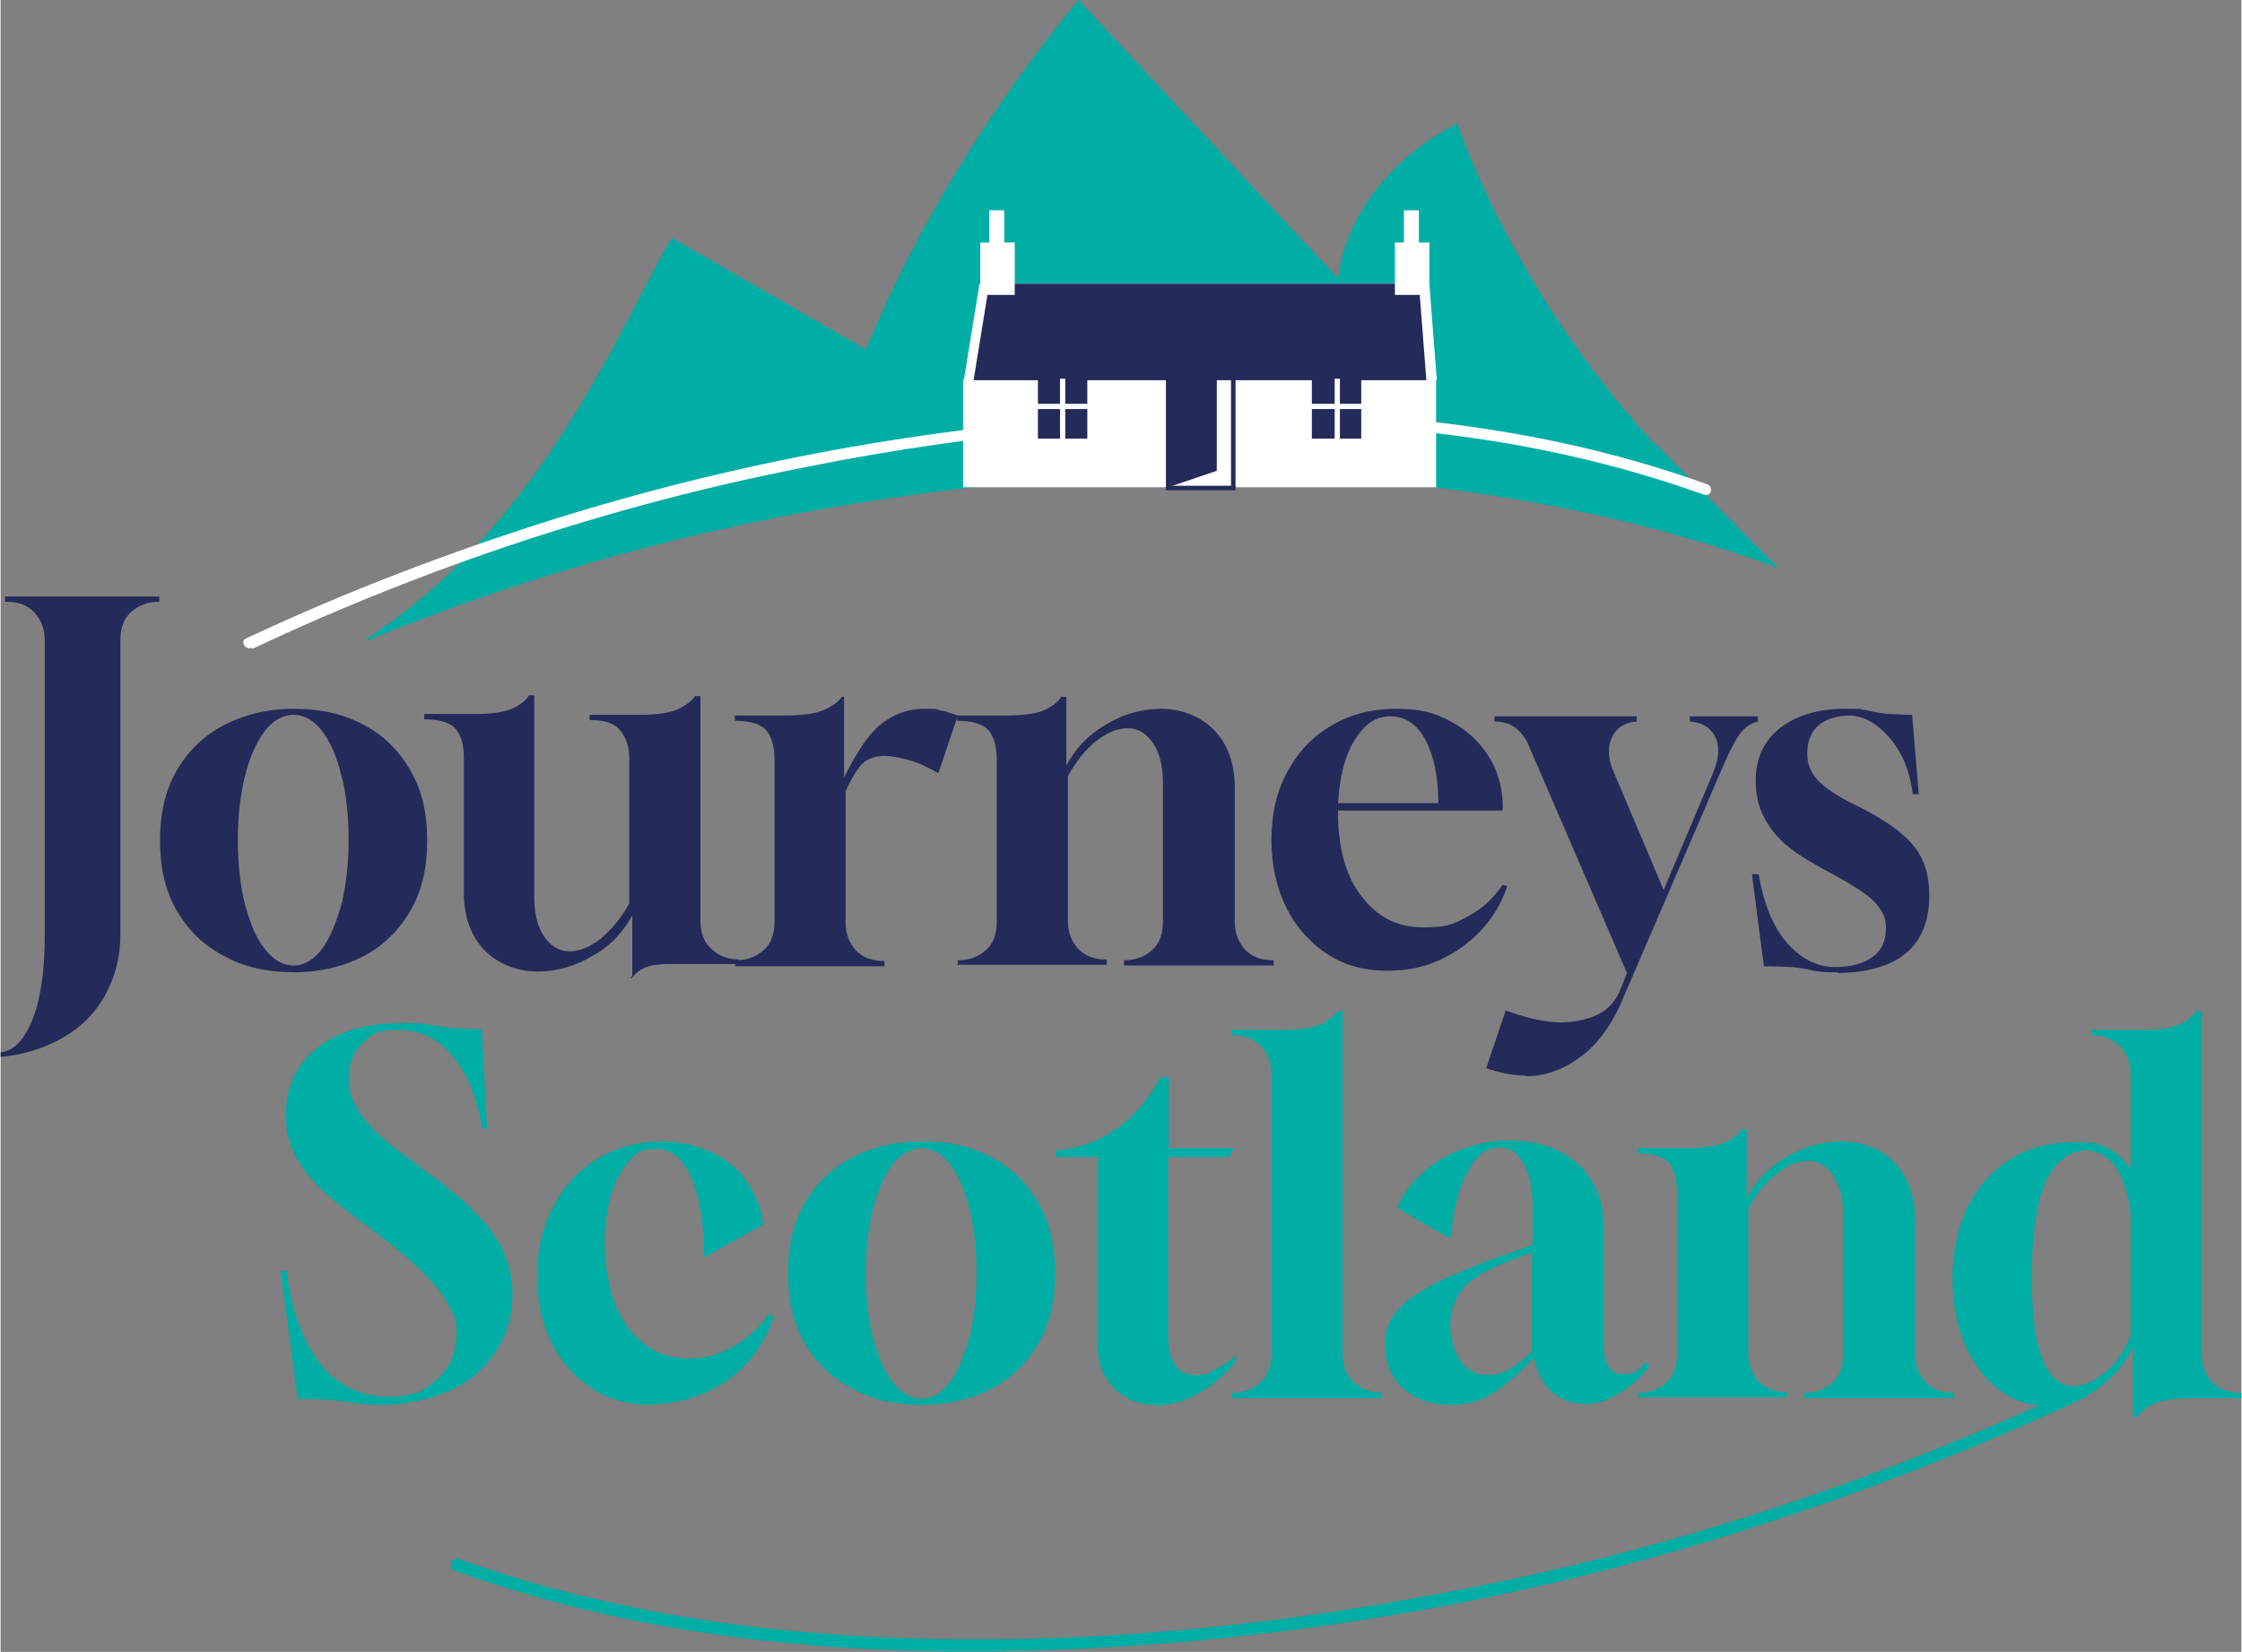 <?xml version="1.0" encoding="UTF-8"?>
<svg id="Layer_1" xmlns="http://www.w3.org/2000/svg" width="105.6mm" height="77.8mm" version="1.1" viewBox="0 0 299.4 220.7">
  <rect x="0" y="0" width="299.4" height="220.7" fill="#808080" stroke="none"/>
  <!-- Generator: Adobe Illustrator 29.8.2, SVG Export Plug-In . SVG Version: 2.1.1 Build 3)  -->
  <defs>
    <style>
      .st0 {
        fill: none;
        stroke: #fff;
        stroke-width: .7px;
      }

      .st0, .st1 {
        stroke-miterlimit: 10;
      }

      .st2 {
        fill: #fff;
      }

      .st3 {
        fill: #00aea5;
      }

      .st1 {
        stroke: #242b5a;
        stroke-width: .6px;
      }

      .st1, .st4 {
        fill: #242b5a;
      }
    </style>
  </defs>
  <path class="st3" d="M221.1,59.3v.2c-11.8-13-20.8-27.6-26.5-43-8.9,4.6-14.9,12.4-15.9,20.7-11.6-12.4-23.1-24.8-34.7-37.2-11.9,14.5-21.6,30.3-28.4,46.7-8.6-5-17.2-9.9-25.9-14.9-5.6,8.8-16.8,38.3-40.8,53.5v.3c32.6-13.3,65.5-20.2,100.7-22.1,25.8-1.4,60.2,2,87.9,12.4"/>
  <path class="st2" d="M33.6,86.7c23.4-11,48.1-19.2,73.5-24.2,25.4-5.1,51.6-7.4,77.5-5.3,14.6,1.1,29.1,3.9,43,8.9,1,.3,1.3-1.1.4-1.4-24.9-9-51.7-10.7-78-9.2-26,1.5-51.7,6.2-76.5,14-13.9,4.4-27.5,9.6-40.7,15.8-.9.4,0,1.7.8,1.2h0Z"/>
  <path class="st3" d="M277.5,185.4c-26.1,12.2-53.7,21.4-82,26.9-28.3,5.6-57.6,8.2-86.4,5.9-16.3-1.3-32.5-4.4-47.9-9.9-1.1-.3-1.5,1.3-.4,1.6,27.8,10,57.7,11.9,87,10.2,29-1.7,57.7-6.9,85.3-15.7,15.5-4.9,30.7-10.8,45.4-17.7,1-.4.1-1.9-.9-1.4h0Z"/>
  <rect class="st2" x="128.6" y="50.7" width="63.2" height="14.4"/>
  <polygon class="st2" points="190.9 37.9 130.8 37.9 128.7 50.8 191.9 50.8 190.9 37.9"/>
  <polygon class="st4" points="189.5 37.9 132.1 37.9 130 50.8 190.5 50.8 189.5 37.9"/>
  <polygon class="st4" points="155.7 50.4 162.5 50.4 162.5 62.9 155.7 65.2 155.7 50.4"/>
  <line class="st1" x1="164.7" y1="50.4" x2="164.7" y2="65.3"/>
  <line class="st1" x1="165" y1="65.2" x2="155.7" y2="65.2"/>
  <rect class="st4" x="138.6" y="49.7" width="6.6" height="8.9"/>
  <line class="st0" x1="141.9" y1="58.6" x2="141.9" y2="50.6"/>
  <line class="st0" x1="138.5" y1="54.3" x2="145.3" y2="54.3"/>
  <rect class="st4" x="175.2" y="49.7" width="6.6" height="8.9"/>
  <line class="st0" x1="178.6" y1="58.6" x2="178.6" y2="50.6"/>
  <line class="st0" x1="175.1" y1="54.3" x2="181.9" y2="54.3"/>
  <rect class="st2" x="130.9" y="32.4" width="4.6" height="7"/>
  <rect class="st2" x="132.1" y="28.1" width="2" height="5.7"/>
  <rect class="st2" x="186.3" y="32.4" width="4.6" height="7"/>
  <rect class="st2" x="187.5" y="28.1" width="2" height="5.7"/>
  <g>
    <path class="st4" d="M0,141.2v-.6c1.8-.2,3.2-1.7,4.3-4.5,1.1-2.8,1.6-6.6,1.6-11.2v-39.3c0-1.6-.5-2.8-1.4-3.8-1-1-2.2-1.4-3.8-1.4h-.1v-.7h20.6v.7h0c-1.6,0-2.8.5-3.8,1.4s-1.4,2.2-1.4,3.8v39.3c0,3-.7,5.6-2,8-1.3,2.4-3.2,4.3-5.6,5.7-2.4,1.4-5.2,2.3-8.3,2.6Z"/>
    <path class="st4" d="M39.2,129.9c-3.6,0-6.7-.7-9.4-2.2-2.7-1.4-4.8-3.5-6.3-6.1-1.5-2.6-2.2-5.7-2.2-9.3s.7-6.7,2.2-9.3c1.5-2.6,3.6-4.7,6.3-6.1,2.7-1.4,5.8-2.2,9.4-2.2s6.7.7,9.4,2.2c2.7,1.4,4.7,3.5,6.2,6.1,1.5,2.6,2.2,5.7,2.2,9.3s-.7,6.7-2.2,9.3c-1.5,2.6-3.6,4.7-6.2,6.1-2.7,1.4-5.8,2.2-9.4,2.2ZM39.1,129c1.5,0,2.8-.8,3.9-2.3,1.1-1.5,1.9-3.6,2.6-6.1.6-2.6.9-5.4.9-8.4s-.3-6.2-1-8.7c-.6-2.5-1.5-4.5-2.6-5.9-1.1-1.4-2.4-2.1-3.8-2.1s-2.8.8-3.9,2.3c-1.1,1.5-2,3.6-2.6,6.1-.6,2.5-.9,5.3-.9,8.3s.3,6.3,1,8.8,1.5,4.5,2.7,5.9c1.1,1.4,2.4,2.1,3.7,2.1Z"/>
    <path class="st4" d="M84.4,130.8v-8.5c-1.2,2.2-2.9,4.1-5.3,5.4-2.3,1.4-4.8,2.1-7.4,2.1s-5.3-1-7.1-2.9c-1.8-1.9-2.7-4.5-2.7-7.6v-17.9c0-1.7-.3-3-1-3.9s-2.1-1.4-4.3-1.4v-.7h6.6c2.2,0,3.9-.2,5.1-.7,1.1-.5,1.9-1.1,2.3-1.8h.7v26.9c0,2.2.4,3.9,1.3,5.3.9,1.3,2,2,3.4,2s2.8-.6,4.2-1.7c1.4-1.2,2.7-2.7,3.8-4.7v-19.3c0-1.6-.4-2.8-1.2-3.8-.8-1-2.1-1.4-4.1-1.4v-.7h6.6c2.2,0,3.9-.2,5.1-.7,1.1-.5,1.9-1.1,2.4-1.8h.7v29.9c0,1.6.4,2.9,1.4,3.8,1,1,2.2,1.5,3.8,1.5v.6h-6.5c-1.1,0-2.1,0-3,0-.9,0-1.6.1-2.2.2-1.2.3-2,.8-2.5,1.5h-.3Z"/>
    <path class="st4" d="M98.2,129v-.7h0c1.6,0,2.8-.5,3.8-1.4s1.4-2.2,1.4-3.8v-21.5c0-1.7-.3-3-1-3.9-.7-.9-2.1-1.4-4.3-1.4v-.7h6.5c2.3,0,4.1-.2,5.3-.7s2-1.1,2.5-1.8h.3v10.8c.6-1.3,1.4-2.7,2.3-4.1.9-1.4,2-2.7,3.4-3.6s3-1.5,5-1.5,1.4,0,2.1.2c.7.1,1.5.4,2.4.7l-2.6,7.7c-1.6-.9-2.9-1.5-4.1-1.8-1.2-.3-2.2-.5-3.1-.5-1.5,0-2.6.5-3.3,1.4-.7.9-1.3,2-1.9,3.3v17.5c0,1.6.5,2.8,1.4,3.8,1,1,2.2,1.4,3.8,1.4h0v.7h-20.1Z"/>
    <path class="st4" d="M127.9,129v-.7h0c1.6,0,2.8-.5,3.8-1.4s1.4-2.2,1.4-3.8v-21.5c0-1.7-.3-3-1-3.9-.7-.9-2.1-1.4-4.3-1.4v-.7h6.5c2.2,0,3.9-.2,5.1-.7,1.1-.5,1.9-1.1,2.3-1.8h.7v9.2c1.2-2.3,2.9-4.1,5.3-5.5,2.3-1.4,4.8-2.1,7.4-2.1s5.3,1,7.1,2.9c1.8,1.9,2.7,4.5,2.7,7.6v17.9c0,1.6.5,2.8,1.4,3.8,1,1,2.2,1.4,3.8,1.4h0v.7h-20v-.7h0c1.6,0,2.8-.5,3.8-1.4s1.4-2.2,1.4-3.8v-18.5c0-2.2-.4-3.9-1.3-5.3-.9-1.3-2-2-3.4-2s-2.8.6-4.2,1.7c-1.5,1.2-2.7,2.7-3.8,4.7v19.3c0,1.6.5,2.8,1.4,3.8,1,1,2.2,1.4,3.8,1.4h0v.7h-20.1Z"/>
    <path class="st4" d="M185.3,129.7c-3,0-5.7-.7-8-2.2-2.3-1.5-4.2-3.6-5.5-6.2-1.3-2.6-2-5.7-2-9.1s.7-6.6,2.2-9.2c1.4-2.6,3.4-4.7,5.9-6.1,2.5-1.5,5.4-2.2,8.6-2.2s5,.5,7.1,1.6c2.1,1.1,3.7,2.5,5,4.4s2,4.1,2.1,6.6v1c0,0-22,0-22,0v.3c0,4.6,1,8.4,3.1,11.1,2.1,2.8,4.8,4.2,8.3,4.2s4.1-.5,6-1.5c1.9-1,3.4-2.4,4.6-4.2l.6.2c-.7,2.2-1.9,4.2-3.5,5.9-1.6,1.7-3.4,3-5.6,4s-4.5,1.4-7,1.4ZM178.8,107.3h13.3c0-3.5-.6-6.3-1.7-8.4-1.1-2.1-2.7-3.2-4.7-3.2s-3.5,1.1-4.8,3.2c-1.3,2.1-2,4.9-2.2,8.5Z"/>
    <path class="st4" d="M203.7,143.7c-1.8,0-3.5-.4-5.2-1l2.6-7.7c1.1.4,2.3.8,3.6,1.1,1.3.3,2.6.5,3.9.5s3.2-.3,4.7-1c1.5-.7,2.6-1.9,3.3-3.8l.7-1.8-13-30.1c-.4-1.1-1-1.9-1.7-2.5-.7-.6-1.7-1-3-1v-.7h19v.7c-1.2.1-2.1.5-2.7,1.2-.6.7-1,1.6-1,2.7s.2,1.9.7,3l6.6,15.6,6.6-15.6c.4-1,.7-2,.7-3s-.3-2-1-2.7c-.6-.7-1.6-1.1-2.8-1.2v-.7h9.1v.7c-1,.2-1.9.9-2.6,1.9-.7,1.1-1.4,2.5-2.2,4.4l-13.4,31.1c-1.4,3.2-3.2,5.7-5.5,7.4s-4.7,2.6-7.4,2.6Z"/>
    <path class="st4" d="M245.6,129.9c-1.1,0-2,0-2.6-.1-.6,0-1.1-.2-1.6-.3-.5-.1-1.2-.2-2-.3-.8,0-2.1-.1-3.8-.1l-1.6-12.3h.9c.7,4.1,2,7.2,3.9,9.3,1.9,2.1,4,3.1,6.3,3.1s3.9-.5,5.1-1.4c1.2-.9,1.7-2.2,1.7-3.7s-.3-1.9-.8-2.7-1.4-1.6-2.6-2.4c-1.2-.8-2.9-1.8-5-2.9l-1.9-1.1c-2.4-1.4-4.2-2.9-5.4-4.8-1.2-1.8-1.7-3.8-1.7-5.9,0-3,1.1-5.3,3.2-7,2.2-1.7,5.1-2.6,8.7-2.6s1.7,0,2.2.1c.6,0,1.1.2,1.6.3.5.1,1.2.2,2,.3.8,0,1.8.1,3.2.1l.9,10.6h-.8c-.3-2.1-.8-3.9-1.7-5.5-.9-1.6-2-2.8-3.2-3.7-1.2-.9-2.5-1.3-3.7-1.3s-3,.4-4,1.3c-1,.9-1.5,2.1-1.5,3.7s.4,2.3,1.1,3.3c.8,1,2.2,2,4.4,3.2l2,1c3.1,1.6,5.3,3.2,6.7,4.9,1.4,1.7,2.1,3.9,2.1,6.6,0,6.8-4.1,10.3-12.3,10.4Z"/>
  </g>
  <g>
    <path class="st3" d="M51.3,187.7c-1.1,0-2.1,0-2.8-.1-.7,0-1.4-.2-2.1-.3-.7-.1-1.6-.2-2.6-.3-1,0-2.4-.1-4.1-.1l-2.3-17.1h.8c.7,5.4,2.2,9.5,4.5,12.4,2.3,2.9,5.4,4.4,9,4.4s4.9-.8,6.6-2.3c1.7-1.5,2.6-3.5,2.6-6s-.2-2.1-.6-3c-.4-1-1-2-1.9-3.1-.9-1.1-2-2.3-3.5-3.6-1.4-1.3-3.2-2.7-5.4-4.4l-2.7-2c-3.3-2.5-5.6-4.7-6.8-6.7-1.3-2-1.9-4.1-1.9-6.4,0-3.9,1.4-6.9,4.2-9.1,2.8-2.2,6.6-3.3,11.2-3.3s2.1,0,2.8.1c.7,0,1.4.2,2.1.3.7.1,1.5.2,2.4.3.9,0,2.1.1,3.5.1l.7,13.3h-.7c-.6-4.1-1.9-7.3-3.9-9.7-2-2.4-4.4-3.5-7.3-3.5s-3.6.6-4.8,1.8c-1.2,1.2-1.8,2.8-1.8,4.7s.6,3.3,1.7,4.9c1.1,1.6,3.1,3.4,5.8,5.4l2.8,2.1c2.9,2.1,5.2,4,6.9,5.8,1.7,1.8,2.9,3.5,3.6,5.2.7,1.7,1.1,3.4,1.1,5.3,0,2.9-.7,5.4-2.2,7.7s-3.4,4-6,5.2-5.6,1.9-9,2Z"/>
    <path class="st3" d="M86.9,187.7c-3,0-5.6-.7-7.9-2.2-2.3-1.5-4.1-3.5-5.4-6.1-1.3-2.6-1.9-5.6-1.9-9s.7-6.6,2.2-9.3c1.4-2.7,3.4-4.8,5.9-6.3,2.5-1.5,5.4-2.3,8.5-2.3s6.7,1,9.2,3c2.4,2,3.9,4.7,4.4,8.1l-7.9,4.4c0-4.5-.6-8-1.7-10.6-1.1-2.6-2.7-3.9-4.8-3.9s-2.6.6-3.6,1.7c-1,1.1-1.8,2.7-2.4,4.6-.5,1.9-.8,4.1-.8,6.4s.5,5.7,1.4,8c.9,2.3,2.2,4.1,3.9,5.4,1.7,1.3,3.6,1.9,5.9,1.9s4.1-.5,6-1.6,3.5-2.5,4.7-4.3l.7.2c-.7,2.4-1.9,4.4-3.5,6.2-1.6,1.8-3.5,3.2-5.7,4.1s-4.5,1.5-6.9,1.5Z"/>
    <path class="st3" d="M123.1,187.7c-3.6,0-6.7-.7-9.4-2.2-2.7-1.4-4.8-3.5-6.3-6.1-1.5-2.6-2.2-5.7-2.2-9.3s.7-6.7,2.2-9.3c1.5-2.6,3.6-4.7,6.3-6.1,2.7-1.4,5.8-2.2,9.4-2.2s6.7.7,9.4,2.2c2.7,1.4,4.7,3.5,6.2,6.1,1.5,2.6,2.2,5.7,2.2,9.3s-.7,6.7-2.2,9.3c-1.5,2.6-3.6,4.7-6.2,6.1-2.7,1.4-5.8,2.2-9.4,2.2ZM123,186.9c1.5,0,2.8-.8,3.9-2.3,1.1-1.5,1.9-3.6,2.6-6.1.6-2.6.9-5.4.9-8.4s-.3-6.2-1-8.7c-.6-2.5-1.5-4.5-2.6-5.9-1.1-1.4-2.4-2.1-3.8-2.1s-2.8.8-3.9,2.3c-1.1,1.5-2,3.6-2.6,6.1-.6,2.5-.9,5.3-.9,8.3s.3,6.3,1,8.8,1.5,4.5,2.7,5.9c1.1,1.4,2.4,2.1,3.7,2.1Z"/>
    <path class="st3" d="M154.4,187.7c-2.3,0-4.1-.7-5.6-2.2s-2.2-3.3-2.2-5.6v-25.3h-5.6v-.9c3-.2,5.7-1.2,8.1-2.9,2.4-1.7,4.3-4,5.9-6.9h1.1v9.5h8.7l-.7,1.2h-8.1v23.8c0,3.5,1.2,5.3,3.5,5.3s1.7-.2,2.7-.7c1-.5,2-1.1,2.9-1.9v.7c-1.4,1.8-3.2,3.3-5.1,4.4s-3.9,1.6-5.8,1.6Z"/>
    <path class="st3" d="M164.5,186.8v-.7c1.6,0,2.9-.5,3.8-1.4,1-.9,1.5-2.2,1.5-3.8v-37.4c0-1.6-.5-2.8-1.5-3.8-1-1-2.3-1.4-3.8-1.4v-.7h6.7c2.2,0,3.9-.2,5.1-.7,1.1-.5,1.9-1.1,2.3-1.8h.7v45.8c0,1.6.5,2.9,1.5,3.8,1,.9,2.3,1.4,3.8,1.4v.7h-20.1Z"/>
    <path class="st3" d="M193.8,187.7c-2.7,0-4.8-.7-6.4-2.2-1.6-1.4-2.4-3.3-2.4-5.7s.2-2,.5-2.9c.3-.9,1-1.8,2-2.7,1-.9,2.4-1.8,4.1-2.7,1.8-.9,4.1-1.9,7-3l6.1-2.2v-4.9c0-2.5-.4-4.5-1.2-5.9-.8-1.5-1.9-2.2-3.3-2.2-1.7,0-3.1,1.1-4.2,3.3-1.2,2.1-1.9,5.1-2.3,8.9l-7.1-4.1c.7-1.8,1.9-3.4,3.4-4.7,1.5-1.4,3.3-2.4,5.3-3.2,2-.7,4.1-1.1,6.3-1.1,3.7,0,6.8,1,9.1,3.1,2.3,2.1,3.5,4.9,3.5,8.5v15.8c0,2.5.9,3.8,2.6,3.8s2-.5,3-1.6l.5.5c-1.1,1.5-2.5,2.8-4.1,3.7-1.6,1-3.2,1.4-4.7,1.4s-3.1-.6-4.3-1.7-2-2.6-2.3-4.5c-2.1,2.2-4,3.8-5.6,4.8s-3.4,1.5-5.3,1.5ZM198.7,183.7c1,0,1.9-.2,2.8-.7.9-.5,1.9-1.3,3.1-2.4v-13.3c0,0-2.6,1-2.6,1-2.2.8-3.9,1.7-5.1,2.5-1.2.9-2,1.8-2.5,2.9-.5,1.1-.7,2.3-.7,3.6s.5,3.4,1.4,4.6c.9,1.2,2.1,1.8,3.6,1.8Z"/>
    <path class="st3" d="M218.8,186.8v-.7h0c1.6,0,2.8-.5,3.8-1.4s1.4-2.2,1.4-3.8v-21.5c0-1.7-.3-3-1-3.9-.7-.9-2.1-1.4-4.3-1.4v-.7h6.5c2.2,0,3.9-.2,5.1-.7,1.1-.5,1.9-1.1,2.3-1.8h.7v9.2c1.2-2.3,2.9-4.1,5.3-5.5,2.3-1.4,4.8-2.1,7.4-2.1s5.3,1,7.1,2.9c1.8,1.9,2.7,4.5,2.7,7.6v17.9c0,1.6.5,2.8,1.4,3.8,1,1,2.2,1.4,3.8,1.4h0v.7h-20v-.7h0c1.6,0,2.8-.5,3.8-1.4s1.4-2.2,1.4-3.8v-18.5c0-2.2-.4-3.9-1.3-5.3-.9-1.3-2-2-3.4-2s-2.8.6-4.2,1.7c-1.5,1.2-2.7,2.7-3.8,4.7v19.3c0,1.6.5,2.8,1.4,3.8,1,1,2.2,1.4,3.8,1.4h0v.7h-20.1Z"/>
    <path class="st3" d="M284.9,189.3v-9.3c-1.1,2.3-2.7,4.1-4.8,5.6-2.1,1.5-4.4,2.2-6.8,2.2s-4.5-.7-6.4-2.2c-1.9-1.5-3.4-3.5-4.5-6.1-1.1-2.6-1.6-5.5-1.6-8.8s.7-6.9,2.1-9.6c1.4-2.7,3.3-4.8,5.7-6.3,2.5-1.5,5.3-2.2,8.5-2.2s3.3.3,4.4.8c1.1.5,2.2,1.5,3.1,2.8v-12.7c0-1.6-.5-2.8-1.5-3.8-1-1-2.3-1.4-3.8-1.4v-.7h6.7c2.2,0,3.9-.2,5-.7,1.1-.4,1.9-1.1,2.4-1.8h.7v45.8c0,1.6.5,2.8,1.4,3.8,1,1,2.3,1.4,3.9,1.4v.7h-6.7c-1.9,0-3.4.2-4.6.6-1.1.4-2,1-2.6,1.9h-.7ZM276.9,185.2c1,0,2-.3,3.1-1,1-.6,2-1.5,2.8-2.5.8-1.1,1.4-2.2,1.8-3.3v-16c-.2-2.6-.9-4.7-1.9-6.3-1.1-1.6-2.5-2.4-4.2-2.4s-4.1,1.4-5.3,4.3c-1.2,2.9-1.8,7.2-1.8,12.8,0,9.6,1.9,14.4,5.6,14.4Z"/>
  </g>
</svg>